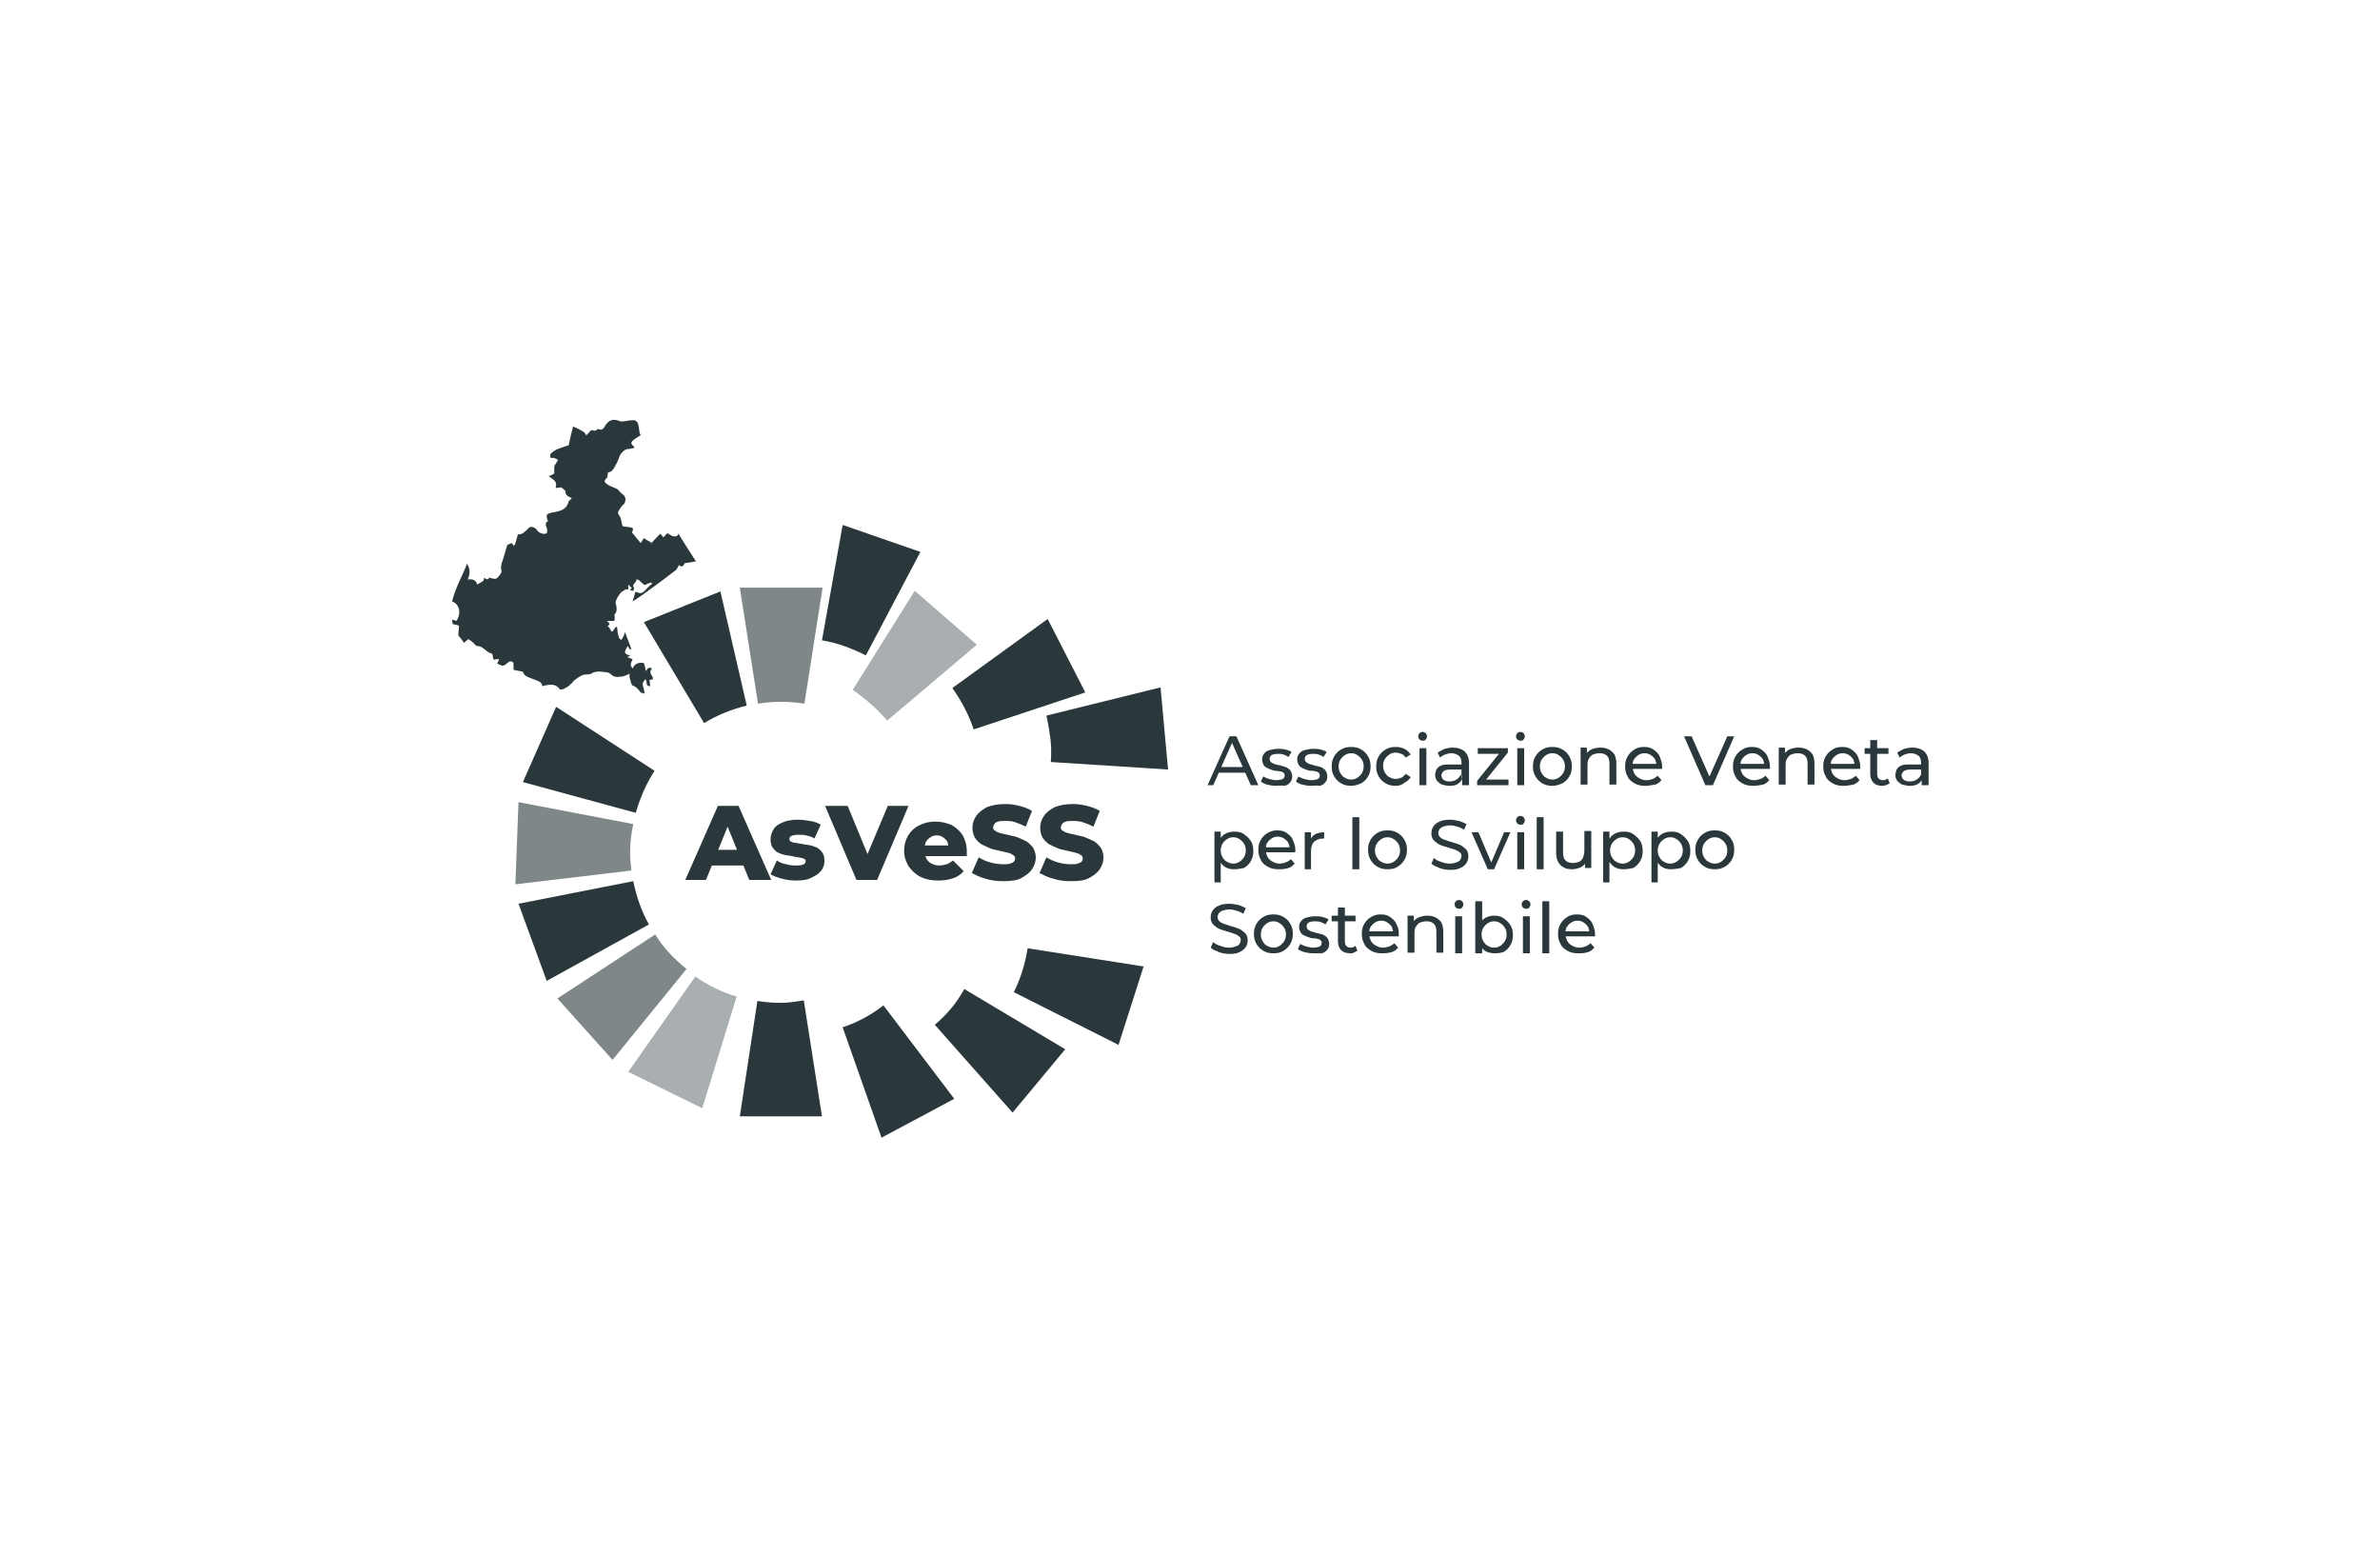 <?xml version="1.0" encoding="UTF-8"?>
<!-- Generator: Adobe Illustrator 27.4.0, SVG Export Plug-In . SVG Version: 6.00 Build 0)  -->
<svg xmlns="http://www.w3.org/2000/svg" xmlns:xlink="http://www.w3.org/1999/xlink" version="1.1" id="Livello_3" x="0px" y="0px" width="379.6px" height="248.3px" viewBox="0 0 379.6 248.3" style="enable-background:new 0 0 379.6 248.3;" xml:space="preserve">
<style type="text/css">
	.st0{fill:#2A373B;}
	.st1{opacity:0.8;fill:#2A373B;}
	.st2{opacity:0.6;fill:#2A373B;}
	.st3{opacity:0.4;fill:#2A373B;}
	.st4{opacity:0.2;fill:#2A373B;}
	.st5{fill-rule:evenodd;clip-rule:evenodd;fill:#2A373B;}
	.st6{opacity:0.6;}
	.st7{fill:url(#SVGID_1_);}
	.st8{fill:url(#SVGID_00000019670215044917779990000004084439173511053448_);}
	.st9{fill:url(#SVGID_00000084509021607191968330000013531559622428483262_);}
	.st10{fill:url(#SVGID_00000110436715210503188970000001606493351494367393_);}
	.st11{fill:url(#SVGID_00000122707849746453649130000010076881189954126217_);}
	.st12{fill:url(#SVGID_00000013872953447299754050000014717511548064061082_);}
	.st13{fill:url(#SVGID_00000098178791183555318990000004277582388260168327_);}
	.st14{fill:url(#SVGID_00000067234073587960048740000015035788795476964775_);}
	.st15{fill:url(#SVGID_00000182517144283704447740000007001634391842566841_);}
	.st16{opacity:0.85;fill:#2A373B;}
	.st17{fill:url(#SVGID_00000080890980582064283260000007584420214467561636_);}
	.st18{fill:url(#SVGID_00000006694155412954513960000013998421339525689993_);}
	.st19{fill:url(#SVGID_00000145749599731457418210000013336829039326360742_);}
	.st20{fill:url(#SVGID_00000002380207542099608340000005238458469640037014_);}
	.st21{fill:url(#SVGID_00000040540745795826421690000006968106914462199183_);}
	.st22{fill:url(#SVGID_00000074433328759344056520000010965454527448316093_);}
	.st23{fill:none;stroke:#2A373B;stroke-width:0.709;stroke-miterlimit:10;}
	.st24{fill:#B92218;stroke:#000000;}
	.st25{fill:url(#SVGID_00000067915774217843298520000003764491173825574818_);}
	.st26{opacity:0.5;fill:#2A373B;}
	.st27{opacity:0.6;fill-rule:evenodd;clip-rule:evenodd;fill:#2A373B;}
	.st28{opacity:0.4;fill-rule:evenodd;clip-rule:evenodd;fill:#2A373B;}
	.st29{opacity:0.15;fill:#2A373B;}
	.st30{opacity:0.45;fill:#2A373B;}
	.st31{opacity:0.7;fill:#2A373B;}
	.st32{opacity:0.3;fill:#2A373B;}
	.st33{opacity:0.9;fill:#2A373B;}
	.st34{opacity:0.35;fill:#2A373B;}
	.st35{fill:url(#SVGID_00000148626027721988841130000004549775184940560057_);}
	.st36{fill:url(#SVGID_00000031170632953326748240000006091871616640290694_);}
	.st37{fill:url(#SVGID_00000075143478744452315310000011601807109715369884_);}
	.st38{fill:url(#SVGID_00000158011190580660050140000002928997648027362232_);}
	.st39{fill:url(#SVGID_00000139973353295058752440000004194410379336648577_);}
	.st40{fill:url(#SVGID_00000063613243051243455470000006026348851187326112_);}
	.st41{fill:url(#SVGID_00000148644749570883073700000006389615560417178535_);}
	.st42{fill:url(#SVGID_00000100369175369916119520000013585012827764818336_);}
	.st43{fill:url(#SVGID_00000122684756719774685040000013298270161065511613_);}
	.st44{fill:url(#SVGID_00000013895183654923640980000001869097361391119283_);}
	.st45{fill:url(#SVGID_00000162332398111088740860000017798790904694515855_);}
	.st46{fill:url(#SVGID_00000157283476248384993870000014221188863667409026_);}
	.st47{fill:url(#SVGID_00000018956529559933991550000013871666001531520686_);}
	.st48{fill:#D41120;}
</style>
<g>
	<path class="st2" d="M128.3,112.2l2.9-18.5H118l2.9,18.5c1.2-0.2,2.4-0.3,3.7-0.3C125.8,111.9,127,112,128.3,112.2z"></path>
	<path class="st0" d="M124.5,159.9c-1.2,0-2.5-0.1-3.7-0.3L118,178h13.1l-2.9-18.5C127,159.7,125.8,159.9,124.5,159.9z"></path>
	<path class="st0" d="M114.9,94.3l-12.2,4.9l9.6,16.1c2.1-1.3,4.4-2.2,6.8-2.8L114.9,94.3z"></path>
	<path class="st0" d="M140.6,181.4l11.6-6.2l-11.3-14.9c-1.9,1.5-4.1,2.7-6.5,3.5L140.6,181.4z"></path>
	<path class="st0" d="M149.1,163.4l12.4,14l8.4-10.1l-16.1-9.6C152.6,159.9,151,161.8,149.1,163.4z"></path>
	<path class="st0" d="M88.7,112.7l-5.3,12l18,4.9c0.7-2.4,1.7-4.7,3-6.7L88.7,112.7z"></path>
	<path class="st0" d="M178.4,166.6l4-12.5l-18.5-2.9c-0.4,2.5-1.1,4.8-2.2,7L178.4,166.6z"></path>
	<path class="st2" d="M101,131.4l-18.3-3.5L82.2,141l18.5-2.2c-0.1-0.9-0.2-1.9-0.2-2.9C100.5,134.3,100.7,132.8,101,131.4z"></path>
	<path class="st0" d="M167.6,121.5l18.7,1.2l-1.2-13.1l-18.2,4.5c0.2,0.9,0.4,1.9,0.5,2.8C167.7,118.5,167.7,120,167.6,121.5z"></path>
	<path class="st0" d="M82.7,144.1l4.5,12.3l16.3-9c-1.2-2.1-2-4.5-2.5-6.9L82.7,144.1z"></path>
	<path class="st0" d="M173.1,110.4l-6-11.7l-15.2,11c1.4,2,2.6,4.2,3.4,6.6L173.1,110.4z"></path>
	<path class="st2" d="M104.5,149l-15.6,10.2l8.8,9.8l11.8-14.5C107.5,152.9,105.8,151.1,104.5,149z"></path>
	<path class="st3" d="M141.5,114.9l14.3-12.1l-9.9-8.6l-9.9,15.8C138,111.4,139.9,113,141.5,114.9z"></path>
	<path class="st3" d="M100.2,170.9l11.8,5.8l5.5-17.8c-2.4-0.7-4.6-1.8-6.6-3.2L100.2,170.9z"></path>
	<path class="st0" d="M146.8,88l-12.4-4.3l-3.3,18.4c2.5,0.4,4.8,1.3,7,2.4L146.8,88z"></path>
	<path class="st0" d="M91.2,79.4c-0.6-0.2-1.1-0.5-1-1.1c-0.2-0.2-0.4-0.4-0.7-0.6c-0.2,0-0.5,0.1-0.9,0.1c0.4-1.1-0.4-1.3-1.1-1.9   c0.4-0.1,0.6-0.2,0.9-0.4c0-0.3,0-0.7,0-1.1c0-0.1,0.1-0.3,0.2-0.4c0.1-0.2,0.3-0.4,0.4-0.7c-0.2-0.1-0.5-0.2-0.7-0.3   c-0.1,0-0.3,0-0.5,0c0-0.2-0.1-0.5,0-0.6c0.7-0.8,1.7-1,2.9-1.4c0.2-0.9,0.4-1.9,0.7-3c0.5,0.2,1.1,0.5,1.6,0.8   c0.2,0.1,0.3,0.3,0.5,0.6c0.1-0.1,0.3-0.2,0.4-0.4c0.2-0.2,0.4-0.6,0.9-0.3c0.1,0,0.2-0.1,0.3-0.1c0.1-0.1,0.2-0.2,0.3-0.2   c0.9,0.4,1-0.5,1.4-0.9c0.5-0.6,1.2-0.7,1.9-0.4c0.2,0.1,0.5,0.1,0.7,0.1c0.6-0.1,1.1-0.2,1.7-0.2c0.2,0,0.5,0.2,0.6,0.4   c0.2,0.5,0.2,1,0.3,1.5c0,0.2,0.1,0.3,0.2,0.5c-0.4,0.2-0.8,0.5-1.1,0.7c-0.4,0.3-0.6,0.6-0.1,1c0.1,0,0.1,0.1,0.2,0.3   c-0.4,0.1-0.8,0.2-1.1,0.2c-0.5,0-1.2,0.8-1.3,1.2c-0.2,0.6-0.5,1.2-0.8,1.7c-0.2,0.4-0.5,0.8-1,0.8c0,0-0.1,0.3-0.1,0.5   c0,0.1,0,0.3-0.1,0.4c-0.3,0.2-0.5,0.6-0.2,0.8c0.3,0.3,0.7,0.5,1,0.6c0.3,0.2,0.6,0.2,0.9,0.4c0.3,0.3,0.5,0.6,0.8,0.8   c0.6,0.4,0.6,1.2,0.1,1.7c-0.3,0.2-0.5,0.6-0.7,0.9c-0.3,0.4,0,0.7,0.2,1c0.1,0.2,0.2,0.5,0.2,0.7c0.1,0.3,0.1,0.5,0.2,0.8   c0.4,0.1,0.9,0.1,1.3,0.2c0.6,0.1,0.3,0.5,0.2,0.8c0.5,0.6,0.9,1.1,1.4,1.7c0.2-0.3,0.2-0.4,0.5-0.8c0.4,0.3,0.8,0.5,1.2,0.7   c-0.1,0.1-0.1,0.2-0.2,0.3c0.5-0.5,1-1.1,1.6-1.7c0.2,0.2,0.4,0.4,0.5,0.6c0.2-0.2,0.4-0.5,0.7-0.7c0.8,0.7,1.6,0.7,1.7,0.1   c0.9,1.4,1.8,2.9,2.8,4.4c-0.5,0.1-1.1,0.2-1.8,0.3c-0.2,0.5-0.5,0.7-0.9,0.3c-0.2,0.3-0.3,0.6-0.5,0.8c-1.8,1.4-3.6,2.7-5.4,4   c-0.4,0.3-0.9,0.6-1.5,1c0.2-0.6,0.3-1,0.4-1.4c0-0.1,0.2-0.1,0.3-0.1c0.8,0.5,1.2-0.2,1.7-0.7c0.2-0.2,0.4-0.4,0.7-0.6   c-0.1-0.3-0.1-0.3-1.2,0.2c-0.3-0.3-0.6-0.5-0.9-0.8c-0.1-0.1-0.2-0.1-0.4-0.1c0.1,0.5-0.8,0.7-0.4,1.3c0.1,0.1,0,0.3-0.1,0.5   c-0.1,0-0.2,0-0.5-0.1c0.1-0.2,0.2-0.3,0.3-0.3c-0.2-0.2-0.3-0.3-0.6-0.6c0,0.4,0,0.6,0,0.8c-0.1,0-0.3,0-0.5-0.1   c0,0,0,0.1,0.1,0.1c-0.4,0.2-0.8,0.4-1,0.8c-0.3,0.3-0.4,0.7-0.6,1.1c-0.1,0.2,0.1,0.5,0.1,0.7c0.1,0.5,0.1,1-0.3,1.4   C98.1,98.6,98,98.8,98,99c-0.3,0-0.7,0-1.2,0c0.4,0.3,0.6,0.6,0.1,0.8c0.1,0.1,0.2,0.2,0.3,0.3c0.4,0.8,0.4,0.8,0.9,0   c0.1-0.1,0.2-0.1,0.3-0.2c0.1,0.6,0.1,1.2,0.3,1.7c0,0.1,0.2,0.3,0.3,0.4c0.1,0,0.3-0.1,0.3-0.3c0.2-0.3,0.3-0.6,0.4-0.9   c0.3,0.9,0.7,1.8,1,2.7c-0.1,0-0.1,0-0.2,0.1c-0.1-0.2-0.2-0.3-0.4-0.6c-0.2,0.4-0.5,0.8-0.4,1.1c0.1,0.2,0.6,0.4,0.9,0.5   c-0.1,0-0.3,0.1-0.5,0.1c0,0,0,0.1,0,0.1c0.3,0.1,0.5,0.2,0.8,0.3c-0.4,0.9-0.4,0.9,0,1.5c0.3-0.8,1-1,1.7-0.9   c0.2,0,0.3,0.8,0.4,1.3c0.2-0.2,0.4-0.8,1-0.4c-0.4,0.4-0.3,0.8,0,1.2c0.3,0.5,0.1,0.6-0.4,0.6c0,0.3,0.1,0.7,0.1,1   c-0.9,0-0.3-0.7-0.8-1.1c-0.1,0.2-0.4,0.5-0.4,0.7c0,0.3,0.1,0.6,0.2,0.9c0,0.2,0.1,0.5,0.1,0.7c-0.2-0.1-0.6-0.1-0.7-0.3   c-0.3-0.4-0.6-0.8-1.2-1c-0.2-0.1-0.3-0.6-0.4-1c-0.1-0.2-0.1-0.5-0.1-0.9c-0.3,0.2-0.6,0.3-0.9,0.4c-0.2,0.1-0.5,0.1-0.7,0.1   c-0.2,0-0.4,0.1-0.6,0c-0.2,0-0.4-0.1-0.5-0.2c-0.3-0.2-0.6-0.5-0.9-0.5c-0.8-0.1-1.7-0.3-2.5,0.2c-0.4,0.2-0.9,0.1-1.3,0.2   c-0.5,0.2-0.9,0.5-1.3,0.8c-0.3,0.2-0.4,0.5-0.7,0.7c-0.3,0.3-0.6,0.5-1,0.7c-0.2,0.1-0.6,0.2-0.7,0.1c-0.7-0.9-1.5-0.8-2.4-0.6   c-0.1,0-0.2,0.1-0.4,0.1c-0.1-0.8-0.8-0.8-1.4-1.1c-0.7-0.3-1.5-0.4-1.7-1.2c-0.5-0.1-1-0.2-1.5-0.3c0-0.4,0-0.8,0-1.1   c-0.5-0.6-0.9,0-1.2,0.2c-0.6,0.5-0.9,0.1-1.4-0.1c0.1-0.2,0.2-0.4,0.3-0.7c-0.3,0-0.6,0-0.9,0.1c0-0.2-0.1-0.4-0.1-0.6   c0-0.1-0.1-0.4-0.2-0.4c-0.9-0.2-1.3-1.2-2.3-1.2c-0.2,0-0.4-0.3-0.6-0.5c-0.2-0.2-0.5-0.4-0.8-0.6c-0.2,0.2-0.5,0.4-0.7,0.6   c-0.3-0.5-0.7-0.9-0.9-1.2c0-0.6,0.1-1.1,0.1-1.5c0-0.1-0.6-0.2-1-0.3c0-0.1-0.1-0.4-0.1-0.7c0.3,0.1,0.5,0.1,0.7,0.2   c0.8-1.2,0.5-2.7-0.7-3.1c0.5-2.1,1.6-4,2.4-6c0.5,0.8,0.5,1.6,0.1,2.5c0.7-0.1,1.3,0,1.5,0.8c0.3-0.2,0.6-0.3,1-0.6   c0,0,0.1-0.2,0.1-0.5c0.3,0.2,0.6,0.5,0.8,0c0.4,0.1,0.7,0.2,1,0.2c0.3,0,1-0.9,1-1.2c-0.3-0.9,0.2-1.7,0.4-2.5   c0.2-0.6,0.3-1.1,0.5-1.7c0.2-0.1,0.4-0.2,0.7-0.3c0.1,0.1,0.2,0.2,0.3,0.4c0.1,0,0.1-0.1,0.2-0.1c0.2-0.5,0.3-1.1,0.5-1.7   c0.7,0.1,1.2-0.5,1.7-1c0.4-0.4,1.1-0.1,1.4,0.4c0.2,0.4,1.2,0.7,1.5,0.4c0.1-0.2,0.1-0.6,0-0.8c-0.1-0.4-0.4-0.8,0.2-1.1   c-0.4-1-0.3-1.2,0.8-1.4c1.1-0.2,2.2-0.4,2.5-1.8C90.7,79.9,91,79.7,91.2,79.4z"></path>
	<g>
		<g>
			<path class="st0" d="M109.3,140.3l5.2-11.8h3.3l5.2,11.8h-3.5l-4.1-10.1h1.3l-4.1,10.1H109.3z M112.1,138l0.9-2.5h5.8l0.9,2.5     H112.1z"></path>
			<path class="st0" d="M127,140.4c-0.8,0-1.5-0.1-2.3-0.3c-0.7-0.2-1.3-0.4-1.8-0.7l1-2.2c0.4,0.3,0.9,0.5,1.5,0.6     c0.6,0.2,1.1,0.2,1.7,0.2c0.5,0,0.9-0.1,1.1-0.2c0.2-0.1,0.3-0.3,0.3-0.5c0-0.2-0.1-0.3-0.3-0.4c-0.2-0.1-0.5-0.1-0.8-0.2     c-0.3,0-0.7-0.1-1.1-0.2c-0.4-0.1-0.8-0.1-1.2-0.2c-0.4-0.1-0.7-0.2-1.1-0.4c-0.3-0.2-0.6-0.5-0.8-0.8c-0.2-0.3-0.3-0.8-0.3-1.3     c0-0.6,0.2-1.1,0.5-1.6c0.3-0.5,0.8-0.8,1.5-1.1c0.7-0.3,1.5-0.4,2.4-0.4c0.6,0,1.3,0.1,1.9,0.2c0.7,0.1,1.2,0.3,1.7,0.6l-1,2.2     c-0.4-0.3-0.9-0.4-1.3-0.5c-0.4-0.1-0.9-0.1-1.3-0.1c-0.5,0-0.9,0.1-1.1,0.2c-0.2,0.1-0.3,0.3-0.3,0.5c0,0.2,0.1,0.3,0.3,0.4     c0.2,0.1,0.4,0.2,0.8,0.2c0.3,0.1,0.7,0.1,1.1,0.2c0.4,0.1,0.8,0.1,1.2,0.2c0.4,0.1,0.7,0.2,1.1,0.4c0.3,0.2,0.6,0.5,0.8,0.8     c0.2,0.3,0.3,0.8,0.3,1.3c0,0.6-0.2,1.1-0.5,1.5c-0.3,0.4-0.8,0.8-1.5,1.1C128.8,140.3,128,140.4,127,140.4z"></path>
			<path class="st0" d="M136.6,140.3l-5-11.8h3.6l4.2,10.2h-2.1l4.3-10.2h3.3l-5,11.8H136.6z"></path>
			<path class="st0" d="M149.6,140.4c-1.1,0-2-0.2-2.8-0.6c-0.8-0.4-1.4-1-1.9-1.7c-0.4-0.7-0.7-1.5-0.7-2.4s0.2-1.7,0.6-2.4     c0.4-0.7,1-1.3,1.8-1.7s1.6-0.6,2.6-0.6c0.9,0,1.7,0.2,2.5,0.5c0.7,0.4,1.3,0.9,1.8,1.6c0.4,0.7,0.7,1.6,0.7,2.6     c0,0.1,0,0.2,0,0.4c0,0.1,0,0.3,0,0.4h-7.2v-1.7h5.5l-1.2,0.5c0-0.4-0.1-0.8-0.2-1.1c-0.2-0.3-0.4-0.5-0.7-0.7     c-0.3-0.2-0.6-0.3-1-0.3c-0.4,0-0.7,0.1-1,0.3c-0.3,0.2-0.5,0.4-0.7,0.7c-0.2,0.3-0.2,0.7-0.2,1.1v0.5c0,0.4,0.1,0.8,0.3,1.2     c0.2,0.3,0.5,0.6,0.8,0.7c0.3,0.2,0.8,0.3,1.2,0.3c0.4,0,0.8-0.1,1.2-0.2c0.3-0.1,0.6-0.3,1-0.6l1.7,1.7c-0.4,0.5-1,0.9-1.6,1.1     C151.3,140.3,150.5,140.4,149.6,140.4z"></path>
			<path class="st0" d="M160,140.5c-1,0-1.9-0.1-2.8-0.4c-0.9-0.2-1.6-0.6-2.2-0.9l1.1-2.5c0.5,0.3,1.1,0.6,1.8,0.8     c0.7,0.2,1.4,0.3,2.1,0.3c0.5,0,0.8,0,1.1-0.1c0.3-0.1,0.5-0.2,0.6-0.3c0.1-0.1,0.2-0.3,0.2-0.5c0-0.3-0.1-0.5-0.4-0.6     c-0.2-0.2-0.6-0.3-1-0.4c-0.4-0.1-0.8-0.2-1.3-0.3c-0.5-0.1-1-0.2-1.4-0.4c-0.5-0.2-0.9-0.4-1.3-0.6c-0.4-0.3-0.7-0.6-1-1     c-0.2-0.4-0.4-0.9-0.4-1.6c0-0.7,0.2-1.3,0.6-1.9c0.4-0.6,1-1,1.7-1.4c0.8-0.3,1.7-0.5,2.9-0.5c0.8,0,1.5,0.1,2.3,0.3     c0.7,0.2,1.4,0.4,2,0.8l-1,2.5c-0.6-0.3-1.1-0.5-1.7-0.7c-0.5-0.2-1.1-0.2-1.6-0.2c-0.5,0-0.8,0-1.1,0.1     c-0.3,0.1-0.5,0.2-0.6,0.4c-0.1,0.2-0.2,0.3-0.2,0.5c0,0.3,0.1,0.5,0.4,0.6c0.2,0.2,0.6,0.3,1,0.4c0.4,0.1,0.8,0.2,1.3,0.3     s1,0.2,1.4,0.4c0.5,0.2,0.9,0.4,1.3,0.6c0.4,0.3,0.7,0.6,1,1c0.2,0.4,0.4,0.9,0.4,1.5c0,0.7-0.2,1.3-0.6,1.9     c-0.4,0.6-1,1-1.7,1.4S161.1,140.5,160,140.5z"></path>
			<path class="st0" d="M170.8,140.5c-1,0-1.9-0.1-2.8-0.4c-0.9-0.2-1.6-0.6-2.2-0.9l1.1-2.5c0.5,0.3,1.1,0.6,1.8,0.8     c0.7,0.2,1.4,0.3,2.1,0.3c0.5,0,0.8,0,1.1-0.1c0.3-0.1,0.5-0.2,0.6-0.3c0.1-0.1,0.2-0.3,0.2-0.5c0-0.3-0.1-0.5-0.4-0.6     c-0.2-0.2-0.6-0.3-1-0.4c-0.4-0.1-0.8-0.2-1.3-0.3c-0.5-0.1-1-0.2-1.4-0.4c-0.5-0.2-0.9-0.4-1.3-0.6c-0.4-0.3-0.7-0.6-1-1     c-0.2-0.4-0.4-0.9-0.4-1.6c0-0.7,0.2-1.3,0.6-1.9c0.4-0.6,1-1,1.7-1.4c0.8-0.3,1.7-0.5,2.9-0.5c0.8,0,1.5,0.1,2.3,0.3     c0.7,0.2,1.4,0.4,2,0.8l-1,2.5c-0.6-0.3-1.1-0.5-1.7-0.7s-1.1-0.2-1.6-0.2c-0.5,0-0.8,0-1.1,0.1c-0.3,0.1-0.5,0.2-0.6,0.4     c-0.1,0.2-0.2,0.3-0.2,0.5c0,0.3,0.1,0.5,0.4,0.6c0.2,0.2,0.6,0.3,1,0.4c0.4,0.1,0.8,0.2,1.3,0.3s1,0.2,1.4,0.4     c0.5,0.2,0.9,0.4,1.3,0.6c0.4,0.3,0.7,0.6,1,1c0.2,0.4,0.4,0.9,0.4,1.5c0,0.7-0.2,1.3-0.6,1.9c-0.4,0.6-1,1-1.7,1.4     S172,140.5,170.8,140.5z"></path>
		</g>
		<g>
			<path class="st0" d="M192.6,125.2l3.5-7.8h1.1l3.5,7.8h-1.2l-3.2-7.2h0.4l-3.2,7.2H192.6z M194.2,123.2l0.3-0.9h4.4l0.3,0.9     H194.2z"></path>
			<path class="st0" d="M203.5,125.3c-0.5,0-1-0.1-1.4-0.2c-0.4-0.1-0.8-0.3-1-0.5l0.4-0.8c0.3,0.2,0.6,0.3,0.9,0.4     c0.4,0.1,0.8,0.2,1.1,0.2c0.5,0,0.9-0.1,1.1-0.2c0.2-0.1,0.3-0.3,0.3-0.6c0-0.2-0.1-0.3-0.2-0.4c-0.1-0.1-0.3-0.2-0.5-0.2     s-0.5-0.1-0.7-0.1c-0.3,0-0.5-0.1-0.8-0.2c-0.3-0.1-0.5-0.2-0.7-0.3c-0.2-0.1-0.4-0.3-0.5-0.5c-0.1-0.2-0.2-0.5-0.2-0.8     c0-0.4,0.1-0.7,0.3-0.9c0.2-0.3,0.5-0.5,0.9-0.6c0.4-0.1,0.8-0.2,1.3-0.2c0.4,0,0.8,0,1.2,0.1c0.4,0.1,0.7,0.2,1,0.4l-0.5,0.8     c-0.3-0.2-0.5-0.3-0.8-0.4c-0.3-0.1-0.6-0.1-0.9-0.1c-0.5,0-0.8,0.1-1,0.2c-0.2,0.2-0.3,0.3-0.3,0.6c0,0.2,0.1,0.4,0.2,0.5     c0.1,0.1,0.3,0.2,0.5,0.3c0.2,0.1,0.5,0.1,0.7,0.2c0.3,0,0.5,0.1,0.8,0.2c0.3,0.1,0.5,0.1,0.7,0.3c0.2,0.1,0.4,0.3,0.5,0.5     c0.1,0.2,0.2,0.5,0.2,0.8c0,0.4-0.1,0.7-0.3,0.9c-0.2,0.3-0.5,0.5-0.9,0.6C204.5,125.2,204,125.3,203.5,125.3z"></path>
			<path class="st0" d="M209.1,125.3c-0.5,0-1-0.1-1.4-0.2c-0.4-0.1-0.8-0.3-1-0.5l0.4-0.8c0.3,0.2,0.6,0.3,0.9,0.4     c0.4,0.1,0.8,0.2,1.1,0.2c0.5,0,0.9-0.1,1.1-0.2c0.2-0.1,0.3-0.3,0.3-0.6c0-0.2-0.1-0.3-0.2-0.4c-0.1-0.1-0.3-0.2-0.5-0.2     c-0.2-0.1-0.5-0.1-0.7-0.1c-0.3,0-0.5-0.1-0.8-0.2c-0.3-0.1-0.5-0.2-0.7-0.3c-0.2-0.1-0.4-0.3-0.5-0.5c-0.1-0.2-0.2-0.5-0.2-0.8     c0-0.4,0.1-0.7,0.3-0.9c0.2-0.3,0.5-0.5,0.9-0.6c0.4-0.1,0.8-0.2,1.3-0.2c0.4,0,0.8,0,1.2,0.1c0.4,0.1,0.7,0.2,1,0.4l-0.5,0.8     c-0.3-0.2-0.5-0.3-0.8-0.4c-0.3-0.1-0.6-0.1-0.9-0.1c-0.5,0-0.8,0.1-1,0.2c-0.2,0.2-0.3,0.3-0.3,0.6c0,0.2,0.1,0.4,0.2,0.5     c0.1,0.1,0.3,0.2,0.5,0.3c0.2,0.1,0.5,0.1,0.7,0.2s0.5,0.1,0.8,0.2c0.3,0.1,0.5,0.1,0.7,0.3c0.2,0.1,0.4,0.3,0.5,0.5     c0.1,0.2,0.2,0.5,0.2,0.8c0,0.4-0.1,0.7-0.3,0.9c-0.2,0.3-0.5,0.5-0.9,0.6C210.1,125.2,209.6,125.3,209.1,125.3z"></path>
			<path class="st0" d="M215.5,125.3c-0.6,0-1.1-0.1-1.6-0.4c-0.5-0.3-0.8-0.6-1.1-1.1c-0.3-0.5-0.4-1-0.4-1.6     c0-0.6,0.1-1.1,0.4-1.6c0.3-0.5,0.6-0.8,1.1-1.1c0.5-0.3,1-0.4,1.6-0.4c0.6,0,1.1,0.1,1.6,0.4c0.5,0.3,0.8,0.6,1.1,1.1     c0.3,0.5,0.4,1,0.4,1.6c0,0.6-0.1,1.1-0.4,1.6s-0.6,0.8-1.1,1.1C216.6,125.1,216.1,125.3,215.5,125.3z M215.5,124.3     c0.4,0,0.7-0.1,1-0.3c0.3-0.2,0.5-0.4,0.7-0.7c0.2-0.3,0.3-0.7,0.3-1.1c0-0.4-0.1-0.8-0.3-1.1c-0.2-0.3-0.4-0.5-0.7-0.7     c-0.3-0.2-0.6-0.3-1-0.3c-0.4,0-0.7,0.1-1,0.3s-0.5,0.4-0.7,0.7c-0.2,0.3-0.3,0.7-0.3,1.1c0,0.4,0.1,0.8,0.3,1.1     c0.2,0.3,0.4,0.6,0.7,0.7C214.8,124.2,215.1,124.3,215.5,124.3z"></path>
			<path class="st0" d="M222.6,125.3c-0.6,0-1.1-0.1-1.6-0.4c-0.5-0.3-0.8-0.6-1.1-1.1s-0.4-1-0.4-1.6c0-0.6,0.1-1.1,0.4-1.6     s0.6-0.8,1.1-1.1c0.5-0.3,1-0.4,1.6-0.4c0.5,0,1,0.1,1.4,0.3c0.4,0.2,0.7,0.5,1,0.9l-0.8,0.5c-0.2-0.3-0.4-0.5-0.7-0.6     c-0.3-0.1-0.6-0.2-0.9-0.2c-0.4,0-0.7,0.1-1,0.3c-0.3,0.2-0.5,0.4-0.7,0.7c-0.2,0.3-0.3,0.7-0.3,1.1s0.1,0.8,0.3,1.1     c0.2,0.3,0.4,0.6,0.7,0.7c0.3,0.2,0.7,0.3,1,0.3c0.3,0,0.6-0.1,0.9-0.2c0.3-0.1,0.5-0.4,0.7-0.6l0.8,0.5c-0.2,0.4-0.6,0.7-1,0.9     C223.7,125.1,223.2,125.3,222.6,125.3z"></path>
			<path class="st0" d="M226.9,118.1c-0.2,0-0.4-0.1-0.5-0.2c-0.1-0.1-0.2-0.3-0.2-0.5c0-0.2,0.1-0.4,0.2-0.5     c0.1-0.1,0.3-0.2,0.5-0.2s0.4,0.1,0.5,0.2c0.1,0.1,0.2,0.3,0.2,0.5c0,0.2-0.1,0.4-0.2,0.5C227.3,118.1,227.1,118.1,226.9,118.1z      M226.4,125.2v-5.9h1.1v5.9H226.4z"></path>
			<path class="st0" d="M231.2,125.3c-0.4,0-0.8-0.1-1.2-0.2c-0.3-0.1-0.6-0.4-0.8-0.6c-0.2-0.3-0.3-0.6-0.3-0.9     c0-0.3,0.1-0.6,0.2-0.9c0.2-0.3,0.4-0.5,0.7-0.6c0.3-0.2,0.8-0.2,1.4-0.2h1.9v0.8h-1.8c-0.5,0-0.9,0.1-1.1,0.3     c-0.2,0.2-0.3,0.4-0.3,0.6c0,0.3,0.1,0.5,0.3,0.7c0.2,0.2,0.6,0.3,1,0.3c0.4,0,0.8-0.1,1.1-0.3c0.3-0.2,0.5-0.4,0.7-0.8l0.2,0.7     c-0.1,0.3-0.4,0.6-0.7,0.8C232.2,125.2,231.8,125.3,231.2,125.3z M233.2,125.2v-1.3l-0.1-0.2v-2.1c0-0.5-0.1-0.8-0.4-1.1     c-0.3-0.2-0.7-0.4-1.2-0.4c-0.3,0-0.7,0.1-1,0.2c-0.3,0.1-0.6,0.3-0.8,0.5l-0.4-0.8c0.3-0.2,0.7-0.4,1.1-0.6     c0.4-0.1,0.9-0.2,1.3-0.2c0.8,0,1.4,0.2,1.9,0.6c0.4,0.4,0.7,1,0.7,1.8v3.6H233.2z"></path>
			<path class="st0" d="M235.6,125.2v-0.7l3.8-4.7l0.2,0.4h-3.9v-0.9h4.8v0.7l-3.8,4.7l-0.2-0.4h4.1v0.9H235.6z"></path>
			<path class="st0" d="M242.5,118.1c-0.2,0-0.4-0.1-0.5-0.2c-0.1-0.1-0.2-0.3-0.2-0.5c0-0.2,0.1-0.4,0.2-0.5     c0.1-0.1,0.3-0.2,0.5-0.2c0.2,0,0.4,0.1,0.5,0.2c0.1,0.1,0.2,0.3,0.2,0.5c0,0.2-0.1,0.4-0.2,0.5     C242.9,118.1,242.7,118.1,242.5,118.1z M242,125.2v-5.9h1.1v5.9H242z"></path>
			<path class="st0" d="M247.6,125.3c-0.6,0-1.1-0.1-1.6-0.4c-0.5-0.3-0.8-0.6-1.1-1.1c-0.3-0.5-0.4-1-0.4-1.6     c0-0.6,0.1-1.1,0.4-1.6c0.3-0.5,0.6-0.8,1.1-1.1c0.5-0.3,1-0.4,1.6-0.4c0.6,0,1.1,0.1,1.6,0.4c0.5,0.3,0.8,0.6,1.1,1.1     c0.3,0.5,0.4,1,0.4,1.6c0,0.6-0.1,1.1-0.4,1.6s-0.6,0.8-1.1,1.1C248.7,125.1,248.2,125.3,247.6,125.3z M247.6,124.3     c0.4,0,0.7-0.1,1-0.3c0.3-0.2,0.5-0.4,0.7-0.7c0.2-0.3,0.3-0.7,0.3-1.1c0-0.4-0.1-0.8-0.3-1.1c-0.2-0.3-0.4-0.5-0.7-0.7     s-0.6-0.3-1-0.3c-0.4,0-0.7,0.1-1,0.3s-0.5,0.4-0.7,0.7c-0.2,0.3-0.3,0.7-0.3,1.1c0,0.4,0.1,0.8,0.3,1.1c0.2,0.3,0.4,0.6,0.7,0.7     C246.9,124.2,247.2,124.3,247.6,124.3z"></path>
			<path class="st0" d="M255.3,119.2c0.5,0,0.9,0.1,1.3,0.3c0.4,0.2,0.7,0.5,0.9,0.8c0.2,0.4,0.3,0.9,0.3,1.4v3.4h-1.1v-3.3     c0-0.6-0.1-1-0.4-1.3c-0.3-0.3-0.7-0.4-1.2-0.4c-0.4,0-0.7,0.1-1,0.2c-0.3,0.1-0.5,0.4-0.7,0.7c-0.2,0.3-0.2,0.7-0.2,1.1v3h-1.1     v-5.9h1v1.6l-0.2-0.4c0.2-0.4,0.5-0.7,0.9-0.9S254.8,119.2,255.3,119.2z"></path>
			<path class="st0" d="M262.4,125.3c-0.6,0-1.2-0.1-1.7-0.4c-0.5-0.3-0.9-0.6-1.1-1.1c-0.3-0.5-0.4-1-0.4-1.6     c0-0.6,0.1-1.1,0.4-1.6c0.3-0.5,0.6-0.8,1.1-1.1c0.4-0.3,1-0.4,1.5-0.4c0.6,0,1.1,0.1,1.5,0.4c0.4,0.3,0.8,0.6,1,1.1     c0.2,0.5,0.4,1,0.4,1.6c0,0,0,0.1,0,0.2c0,0.1,0,0.1,0,0.2h-5v-0.8h4.5l-0.4,0.3c0-0.4-0.1-0.7-0.2-1c-0.2-0.3-0.4-0.5-0.7-0.7     c-0.3-0.2-0.6-0.3-1-0.3c-0.4,0-0.7,0.1-1,0.3c-0.3,0.2-0.5,0.4-0.7,0.7c-0.2,0.3-0.2,0.6-0.2,1v0.2c0,0.4,0.1,0.7,0.3,1.1     c0.2,0.3,0.4,0.5,0.8,0.7c0.3,0.2,0.7,0.3,1.1,0.3c0.4,0,0.7-0.1,1-0.2c0.3-0.1,0.5-0.3,0.8-0.5l0.6,0.7c-0.3,0.3-0.6,0.6-1,0.7     C263.3,125.2,262.9,125.3,262.4,125.3z"></path>
			<path class="st0" d="M272,125.2l-3.4-7.8h1.2l3.2,7.2h-0.7l3.2-7.2h1.1l-3.4,7.8H272z"></path>
			<path class="st0" d="M279.6,125.3c-0.6,0-1.2-0.1-1.7-0.4c-0.5-0.3-0.9-0.6-1.1-1.1c-0.3-0.5-0.4-1-0.4-1.6     c0-0.6,0.1-1.1,0.4-1.6c0.3-0.5,0.6-0.8,1.1-1.1c0.5-0.3,1-0.4,1.5-0.4c0.6,0,1.1,0.1,1.5,0.4c0.4,0.3,0.8,0.6,1,1.1     c0.2,0.5,0.4,1,0.4,1.6c0,0,0,0.1,0,0.2c0,0.1,0,0.1,0,0.2h-5v-0.8h4.5l-0.4,0.3c0-0.4-0.1-0.7-0.2-1c-0.2-0.3-0.4-0.5-0.7-0.7     c-0.3-0.2-0.6-0.3-1-0.3c-0.4,0-0.7,0.1-1,0.3c-0.3,0.2-0.5,0.4-0.7,0.7c-0.2,0.3-0.2,0.6-0.2,1v0.2c0,0.4,0.1,0.7,0.3,1.1     c0.2,0.3,0.4,0.5,0.8,0.7c0.3,0.2,0.7,0.3,1.1,0.3c0.3,0,0.7-0.1,1-0.2s0.5-0.3,0.8-0.5l0.6,0.7c-0.3,0.3-0.6,0.6-1,0.7     S280.1,125.3,279.6,125.3z"></path>
			<path class="st0" d="M286.9,119.2c0.5,0,0.9,0.1,1.3,0.3c0.4,0.2,0.7,0.5,0.9,0.8c0.2,0.4,0.3,0.9,0.3,1.4v3.4h-1.1v-3.3     c0-0.6-0.1-1-0.4-1.3c-0.3-0.3-0.7-0.4-1.2-0.4c-0.4,0-0.7,0.1-1,0.2c-0.3,0.1-0.5,0.4-0.7,0.7c-0.2,0.3-0.2,0.7-0.2,1.1v3h-1.1     v-5.9h1v1.6l-0.2-0.4c0.2-0.4,0.5-0.7,0.9-0.9S286.4,119.2,286.9,119.2z"></path>
			<path class="st0" d="M294,125.3c-0.6,0-1.2-0.1-1.7-0.4c-0.5-0.3-0.9-0.6-1.1-1.1c-0.3-0.5-0.4-1-0.4-1.6c0-0.6,0.1-1.1,0.4-1.6     c0.3-0.5,0.6-0.8,1.1-1.1c0.4-0.3,1-0.4,1.5-0.4c0.6,0,1.1,0.1,1.5,0.4c0.4,0.3,0.8,0.6,1,1.1c0.2,0.5,0.4,1,0.4,1.6     c0,0,0,0.1,0,0.2c0,0.1,0,0.1,0,0.2h-5v-0.8h4.5l-0.4,0.3c0-0.4-0.1-0.7-0.2-1c-0.2-0.3-0.4-0.5-0.7-0.7c-0.3-0.2-0.6-0.3-1-0.3     c-0.4,0-0.7,0.1-1,0.3c-0.3,0.2-0.5,0.4-0.7,0.7c-0.2,0.3-0.2,0.6-0.2,1v0.2c0,0.4,0.1,0.7,0.3,1.1c0.2,0.3,0.4,0.5,0.8,0.7     c0.3,0.2,0.7,0.3,1.1,0.3c0.3,0,0.7-0.1,1-0.2c0.3-0.1,0.5-0.3,0.8-0.5l0.6,0.7c-0.3,0.3-0.6,0.6-1,0.7S294.5,125.3,294,125.3z"></path>
			<path class="st0" d="M297.4,120.2v-0.9h3.8v0.9H297.4z M300.2,125.3c-0.6,0-1.1-0.2-1.4-0.5c-0.3-0.3-0.5-0.8-0.5-1.4V118h1.1     v5.4c0,0.3,0.1,0.6,0.2,0.7c0.2,0.2,0.4,0.3,0.7,0.3c0.3,0,0.6-0.1,0.8-0.3l0.3,0.8c-0.2,0.1-0.4,0.2-0.6,0.3     C300.7,125.2,300.5,125.3,300.2,125.3z"></path>
			<path class="st0" d="M304.6,125.3c-0.4,0-0.8-0.1-1.2-0.2c-0.3-0.1-0.6-0.4-0.8-0.6c-0.2-0.3-0.3-0.6-0.3-0.9     c0-0.3,0.1-0.6,0.2-0.9c0.2-0.3,0.4-0.5,0.7-0.6c0.3-0.2,0.8-0.2,1.4-0.2h1.9v0.8h-1.8c-0.5,0-0.9,0.1-1.1,0.3     c-0.2,0.2-0.3,0.4-0.3,0.6c0,0.3,0.1,0.5,0.3,0.7c0.2,0.2,0.6,0.3,1,0.3c0.4,0,0.8-0.1,1.1-0.3s0.5-0.4,0.7-0.8l0.2,0.7     c-0.1,0.3-0.4,0.6-0.7,0.8C305.6,125.2,305.1,125.3,304.6,125.3z M306.5,125.2v-1.3l-0.1-0.2v-2.1c0-0.5-0.1-0.8-0.4-1.1     c-0.3-0.2-0.7-0.4-1.2-0.4c-0.4,0-0.7,0.1-1,0.2c-0.3,0.1-0.6,0.3-0.8,0.5l-0.4-0.8c0.3-0.2,0.7-0.4,1.1-0.6     c0.4-0.1,0.9-0.2,1.3-0.2c0.8,0,1.4,0.2,1.9,0.6c0.4,0.4,0.7,1,0.7,1.8v3.6H306.5z"></path>
			<path class="st0" d="M193.7,140.7v-8.1h1v1.6l-0.1,1.4l0.1,1.4v3.7H193.7z M196.8,138.6c-0.5,0-0.9-0.1-1.3-0.3     c-0.4-0.2-0.7-0.6-1-1c-0.2-0.4-0.4-1-0.4-1.7c0-0.7,0.1-1.2,0.4-1.7c0.2-0.4,0.6-0.8,1-1c0.4-0.2,0.9-0.3,1.4-0.3     c0.6,0,1.1,0.1,1.5,0.4c0.4,0.3,0.8,0.6,1.1,1.1c0.3,0.4,0.4,1,0.4,1.6c0,0.6-0.1,1.1-0.4,1.6c-0.3,0.5-0.6,0.8-1.1,1.1     C197.9,138.5,197.4,138.6,196.8,138.6z M196.7,137.7c0.4,0,0.7-0.1,1-0.3c0.3-0.2,0.5-0.4,0.7-0.7c0.2-0.3,0.3-0.7,0.3-1.1     c0-0.4-0.1-0.8-0.3-1.1c-0.2-0.3-0.4-0.5-0.7-0.7c-0.3-0.2-0.6-0.3-1-0.3c-0.4,0-0.7,0.1-1,0.3c-0.3,0.2-0.5,0.4-0.7,0.7     c-0.2,0.3-0.3,0.7-0.3,1.1c0,0.4,0.1,0.8,0.3,1.1c0.2,0.3,0.4,0.6,0.7,0.7C196,137.6,196.4,137.7,196.7,137.7z"></path>
			<path class="st0" d="M203.9,138.6c-0.6,0-1.2-0.1-1.7-0.4c-0.5-0.3-0.9-0.6-1.1-1.1c-0.3-0.5-0.4-1-0.4-1.6     c0-0.6,0.1-1.1,0.4-1.6c0.3-0.5,0.6-0.8,1.1-1.1c0.5-0.3,1-0.4,1.5-0.4c0.6,0,1.1,0.1,1.5,0.4c0.4,0.3,0.8,0.6,1,1.1     s0.4,1,0.4,1.6c0,0,0,0.1,0,0.2c0,0.1,0,0.1,0,0.2h-5v-0.8h4.5l-0.4,0.3c0-0.4-0.1-0.7-0.2-1c-0.2-0.3-0.4-0.5-0.7-0.7     c-0.3-0.2-0.6-0.3-1-0.3c-0.4,0-0.7,0.1-1,0.3s-0.5,0.4-0.7,0.7c-0.2,0.3-0.2,0.6-0.2,1v0.2c0,0.4,0.1,0.7,0.3,1.1     c0.2,0.3,0.4,0.5,0.8,0.7c0.3,0.2,0.7,0.3,1.1,0.3c0.3,0,0.7-0.1,1-0.2c0.3-0.1,0.5-0.3,0.8-0.5l0.6,0.7c-0.3,0.3-0.6,0.6-1,0.7     C204.9,138.6,204.4,138.6,203.9,138.6z"></path>
			<path class="st0" d="M208.1,138.6v-5.9h1v1.6l-0.1-0.4c0.2-0.4,0.4-0.7,0.8-0.9c0.4-0.2,0.9-0.3,1.4-0.3v1c0,0-0.1,0-0.1,0     c0,0-0.1,0-0.1,0c-0.6,0-1,0.2-1.4,0.5c-0.3,0.3-0.5,0.8-0.5,1.5v2.9H208.1z"></path>
			<path class="st0" d="M215.7,138.6v-8.3h1.1v8.3H215.7z"></path>
			<path class="st0" d="M221.3,138.6c-0.6,0-1.1-0.1-1.6-0.4c-0.5-0.3-0.8-0.6-1.1-1.1c-0.3-0.5-0.4-1-0.4-1.6     c0-0.6,0.1-1.1,0.4-1.6c0.3-0.5,0.6-0.8,1.1-1.1c0.5-0.3,1-0.4,1.6-0.4c0.6,0,1.1,0.1,1.6,0.4c0.5,0.3,0.8,0.6,1.1,1.1     c0.3,0.5,0.4,1,0.4,1.6c0,0.6-0.1,1.1-0.4,1.6c-0.3,0.5-0.6,0.8-1.1,1.1C222.5,138.5,221.9,138.6,221.3,138.6z M221.3,137.7     c0.4,0,0.7-0.1,1-0.3c0.3-0.2,0.5-0.4,0.7-0.7c0.2-0.3,0.3-0.7,0.3-1.1c0-0.4-0.1-0.8-0.3-1.1c-0.2-0.3-0.4-0.5-0.7-0.7     c-0.3-0.2-0.6-0.3-1-0.3c-0.4,0-0.7,0.1-1,0.3c-0.3,0.2-0.5,0.4-0.7,0.7c-0.2,0.3-0.3,0.7-0.3,1.1c0,0.4,0.1,0.8,0.3,1.1     c0.2,0.3,0.4,0.6,0.7,0.7C220.6,137.6,221,137.7,221.3,137.7z"></path>
			<path class="st0" d="M231.3,138.7c-0.6,0-1.2-0.1-1.7-0.3c-0.5-0.2-1-0.4-1.3-0.7l0.4-0.9c0.3,0.3,0.7,0.5,1.1,0.6     c0.5,0.2,0.9,0.3,1.4,0.3c0.5,0,0.8-0.1,1.1-0.2c0.3-0.1,0.5-0.2,0.6-0.4c0.1-0.2,0.2-0.4,0.2-0.6c0-0.3-0.1-0.5-0.3-0.6     c-0.2-0.2-0.4-0.3-0.7-0.4c-0.3-0.1-0.6-0.2-0.9-0.3c-0.3-0.1-0.7-0.2-1-0.3c-0.3-0.1-0.6-0.2-0.9-0.4c-0.3-0.2-0.5-0.4-0.7-0.6     c-0.2-0.3-0.3-0.6-0.3-1c0-0.4,0.1-0.8,0.3-1.1c0.2-0.3,0.5-0.6,1-0.8c0.4-0.2,1-0.3,1.7-0.3c0.5,0,0.9,0.1,1.4,0.2     c0.4,0.1,0.8,0.3,1.2,0.5l-0.4,0.9c-0.3-0.2-0.7-0.4-1.1-0.5c-0.4-0.1-0.7-0.2-1.1-0.2c-0.4,0-0.8,0.1-1.1,0.2     c-0.3,0.1-0.5,0.3-0.6,0.4c-0.1,0.2-0.2,0.4-0.2,0.6c0,0.3,0.1,0.5,0.3,0.7c0.2,0.2,0.4,0.3,0.7,0.4c0.3,0.1,0.6,0.2,0.9,0.3     c0.3,0.1,0.7,0.2,1,0.3c0.3,0.1,0.6,0.2,0.9,0.4c0.3,0.2,0.5,0.4,0.7,0.6c0.2,0.3,0.3,0.6,0.3,1c0,0.4-0.1,0.8-0.3,1.1     c-0.2,0.3-0.5,0.6-1,0.8C232.6,138.6,232,138.7,231.3,138.7z"></path>
			<path class="st0" d="M237.3,138.6l-2.6-5.9h1.1l2.3,5.4h-0.5l2.3-5.4h1l-2.6,5.9H237.3z"></path>
			<path class="st0" d="M242.5,131.5c-0.2,0-0.4-0.1-0.5-0.2c-0.1-0.1-0.2-0.3-0.2-0.5c0-0.2,0.1-0.4,0.2-0.5     c0.1-0.1,0.3-0.2,0.5-0.2c0.2,0,0.4,0.1,0.5,0.2c0.1,0.1,0.2,0.3,0.2,0.5c0,0.2-0.1,0.4-0.2,0.5     C242.9,131.5,242.7,131.5,242.5,131.5z M242,138.6v-5.9h1.1v5.9H242z"></path>
			<path class="st0" d="M245.1,138.6v-8.3h1.1v8.3H245.1z"></path>
			<path class="st0" d="M250.7,138.6c-0.5,0-1-0.1-1.3-0.3c-0.4-0.2-0.7-0.5-0.9-0.9c-0.2-0.4-0.3-0.9-0.3-1.4v-3.4h1.1v3.3     c0,0.6,0.1,1,0.4,1.3c0.3,0.3,0.7,0.4,1.2,0.4c0.4,0,0.7-0.1,1-0.2c0.3-0.2,0.5-0.4,0.6-0.7c0.1-0.3,0.2-0.6,0.2-1.1v-3.1h1.1     v5.9h-1V137l0.2,0.4c-0.2,0.4-0.5,0.7-0.9,0.9C251.6,138.5,251.2,138.6,250.7,138.6z"></path>
			<path class="st0" d="M255.7,140.7v-8.1h1v1.6l-0.1,1.4l0.1,1.4v3.7H255.7z M258.9,138.6c-0.5,0-0.9-0.1-1.3-0.3     c-0.4-0.2-0.7-0.6-1-1c-0.2-0.4-0.4-1-0.4-1.7c0-0.7,0.1-1.2,0.4-1.7c0.2-0.4,0.6-0.8,1-1c0.4-0.2,0.9-0.3,1.4-0.3     c0.6,0,1.1,0.1,1.5,0.4c0.4,0.3,0.8,0.6,1.1,1.1c0.3,0.4,0.4,1,0.4,1.6c0,0.6-0.1,1.1-0.4,1.6c-0.3,0.5-0.6,0.8-1.1,1.1     C260,138.5,259.5,138.6,258.9,138.6z M258.8,137.7c0.4,0,0.7-0.1,1-0.3c0.3-0.2,0.5-0.4,0.7-0.7c0.2-0.3,0.3-0.7,0.3-1.1     c0-0.4-0.1-0.8-0.3-1.1c-0.2-0.3-0.4-0.5-0.7-0.7c-0.3-0.2-0.6-0.3-1-0.3c-0.4,0-0.7,0.1-1,0.3c-0.3,0.2-0.5,0.4-0.7,0.7     c-0.2,0.3-0.3,0.7-0.3,1.1c0,0.4,0.1,0.8,0.3,1.1c0.2,0.3,0.4,0.6,0.7,0.7C258.1,137.6,258.4,137.7,258.8,137.7z"></path>
			<path class="st0" d="M263.4,140.7v-8.1h1v1.6l-0.1,1.4l0.1,1.4v3.7H263.4z M266.5,138.6c-0.5,0-0.9-0.1-1.3-0.3     c-0.4-0.2-0.7-0.6-1-1c-0.2-0.4-0.4-1-0.4-1.7c0-0.7,0.1-1.2,0.4-1.7c0.2-0.4,0.6-0.8,1-1c0.4-0.2,0.9-0.3,1.4-0.3     c0.6,0,1.1,0.1,1.5,0.4c0.4,0.3,0.8,0.6,1.1,1.1c0.3,0.4,0.4,1,0.4,1.6c0,0.6-0.1,1.1-0.4,1.6c-0.3,0.5-0.6,0.8-1.1,1.1     C267.6,138.5,267.1,138.6,266.5,138.6z M266.4,137.7c0.4,0,0.7-0.1,1-0.3c0.3-0.2,0.5-0.4,0.7-0.7c0.2-0.3,0.3-0.7,0.3-1.1     c0-0.4-0.1-0.8-0.3-1.1c-0.2-0.3-0.4-0.5-0.7-0.7c-0.3-0.2-0.6-0.3-1-0.3c-0.4,0-0.7,0.1-1,0.3c-0.3,0.2-0.5,0.4-0.7,0.7     c-0.2,0.3-0.3,0.7-0.3,1.1c0,0.4,0.1,0.8,0.3,1.1c0.2,0.3,0.4,0.6,0.7,0.7C265.7,137.6,266,137.7,266.4,137.7z"></path>
			<path class="st0" d="M273.5,138.6c-0.6,0-1.1-0.1-1.6-0.4c-0.5-0.3-0.8-0.6-1.1-1.1s-0.4-1-0.4-1.6c0-0.6,0.1-1.1,0.4-1.6     s0.6-0.8,1.1-1.1c0.5-0.3,1-0.4,1.6-0.4c0.6,0,1.1,0.1,1.6,0.4c0.5,0.3,0.8,0.6,1.1,1.1c0.3,0.5,0.4,1,0.4,1.6     c0,0.6-0.1,1.1-0.4,1.6c-0.3,0.5-0.6,0.8-1.1,1.1C274.6,138.5,274.1,138.6,273.5,138.6z M273.5,137.7c0.4,0,0.7-0.1,1-0.3     c0.3-0.2,0.5-0.4,0.7-0.7c0.2-0.3,0.3-0.7,0.3-1.1c0-0.4-0.1-0.8-0.3-1.1c-0.2-0.3-0.4-0.5-0.7-0.7c-0.3-0.2-0.6-0.3-1-0.3     s-0.7,0.1-1,0.3c-0.3,0.2-0.5,0.4-0.7,0.7c-0.2,0.3-0.3,0.7-0.3,1.1c0,0.4,0.1,0.8,0.3,1.1c0.2,0.3,0.4,0.6,0.7,0.7     C272.8,137.6,273.1,137.7,273.5,137.7z"></path>
			<path class="st0" d="M196.1,152.1c-0.6,0-1.2-0.1-1.7-0.3c-0.5-0.2-1-0.4-1.3-0.7l0.4-0.9c0.3,0.3,0.7,0.5,1.1,0.6     c0.5,0.2,0.9,0.3,1.4,0.3c0.5,0,0.8-0.1,1.1-0.2c0.3-0.1,0.5-0.2,0.6-0.4c0.1-0.2,0.2-0.4,0.2-0.6c0-0.3-0.1-0.5-0.3-0.6     c-0.2-0.2-0.4-0.3-0.7-0.4c-0.3-0.1-0.6-0.2-0.9-0.3c-0.3-0.1-0.7-0.2-1-0.3c-0.3-0.1-0.6-0.2-0.9-0.4c-0.3-0.2-0.5-0.4-0.7-0.6     c-0.2-0.3-0.3-0.6-0.3-1c0-0.4,0.1-0.8,0.3-1.1c0.2-0.3,0.5-0.6,1-0.8c0.4-0.2,1-0.3,1.7-0.3c0.5,0,0.9,0.1,1.4,0.2     c0.4,0.1,0.8,0.3,1.2,0.5l-0.4,0.9c-0.3-0.2-0.7-0.4-1.1-0.5c-0.4-0.1-0.7-0.2-1.1-0.2c-0.4,0-0.8,0.1-1.1,0.2s-0.5,0.3-0.6,0.4     c-0.1,0.2-0.2,0.4-0.2,0.6c0,0.3,0.1,0.5,0.3,0.7c0.2,0.2,0.4,0.3,0.7,0.4c0.3,0.1,0.6,0.2,0.9,0.3c0.3,0.1,0.7,0.2,1,0.3     c0.3,0.1,0.6,0.2,0.9,0.4c0.3,0.2,0.5,0.4,0.7,0.6c0.2,0.3,0.3,0.6,0.3,1c0,0.4-0.1,0.8-0.3,1.1c-0.2,0.3-0.5,0.6-1,0.8     C197.4,152,196.8,152.1,196.1,152.1z"></path>
			<path class="st0" d="M203.1,152c-0.6,0-1.1-0.1-1.6-0.4c-0.5-0.3-0.8-0.6-1.1-1.1c-0.3-0.5-0.4-1-0.4-1.6c0-0.6,0.1-1.1,0.4-1.6     c0.3-0.5,0.6-0.8,1.1-1.1c0.5-0.3,1-0.4,1.6-0.4c0.6,0,1.1,0.1,1.6,0.4c0.5,0.3,0.8,0.6,1.1,1.1c0.3,0.5,0.4,1,0.4,1.6     c0,0.6-0.1,1.1-0.4,1.6s-0.6,0.8-1.1,1.1C204.3,151.9,203.7,152,203.1,152z M203.1,151.1c0.4,0,0.7-0.1,1-0.3     c0.3-0.2,0.5-0.4,0.7-0.7c0.2-0.3,0.3-0.7,0.3-1.1c0-0.4-0.1-0.8-0.3-1.1c-0.2-0.3-0.4-0.5-0.7-0.7c-0.3-0.2-0.6-0.3-1-0.3     c-0.4,0-0.7,0.1-1,0.3c-0.3,0.2-0.5,0.4-0.7,0.7c-0.2,0.3-0.3,0.7-0.3,1.1c0,0.4,0.1,0.8,0.3,1.1c0.2,0.3,0.4,0.6,0.7,0.7     C202.4,151,202.8,151.1,203.1,151.1z"></path>
			<path class="st0" d="M209.4,152c-0.5,0-1-0.1-1.4-0.2c-0.4-0.1-0.8-0.3-1-0.5l0.4-0.8c0.3,0.2,0.6,0.3,0.9,0.4     c0.4,0.1,0.8,0.2,1.1,0.2c0.5,0,0.9-0.1,1.1-0.2c0.2-0.1,0.3-0.3,0.3-0.6c0-0.2-0.1-0.3-0.2-0.4c-0.1-0.1-0.3-0.2-0.5-0.2     c-0.2-0.1-0.5-0.1-0.7-0.1c-0.3,0-0.5-0.1-0.8-0.2c-0.3-0.1-0.5-0.2-0.7-0.3c-0.2-0.1-0.4-0.3-0.5-0.5c-0.1-0.2-0.2-0.5-0.2-0.8     c0-0.4,0.1-0.7,0.3-0.9c0.2-0.3,0.5-0.5,0.9-0.6c0.4-0.1,0.8-0.2,1.3-0.2c0.4,0,0.8,0,1.2,0.1c0.4,0.1,0.7,0.2,1,0.4l-0.5,0.8     c-0.3-0.2-0.5-0.3-0.8-0.4c-0.3-0.1-0.6-0.1-0.9-0.1c-0.5,0-0.8,0.1-1,0.2c-0.2,0.2-0.3,0.3-0.3,0.6c0,0.2,0.1,0.4,0.2,0.5     s0.3,0.2,0.5,0.3c0.2,0.1,0.5,0.1,0.7,0.2s0.5,0.1,0.8,0.2c0.3,0.1,0.5,0.1,0.7,0.3c0.2,0.1,0.4,0.3,0.5,0.5     c0.1,0.2,0.2,0.5,0.2,0.8c0,0.4-0.1,0.7-0.3,0.9c-0.2,0.3-0.5,0.5-0.9,0.6C210.4,152,209.9,152,209.4,152z"></path>
			<path class="st0" d="M212.4,146.9v-0.9h3.8v0.9H212.4z M215.3,152c-0.6,0-1.1-0.2-1.4-0.5s-0.5-0.8-0.5-1.4v-5.4h1.1v5.4     c0,0.3,0.1,0.6,0.2,0.7c0.2,0.2,0.4,0.3,0.7,0.3c0.3,0,0.6-0.1,0.8-0.3l0.3,0.8c-0.2,0.1-0.4,0.2-0.6,0.3     C215.8,152,215.6,152,215.3,152z"></path>
			<path class="st0" d="M220.4,152c-0.6,0-1.2-0.1-1.7-0.4c-0.5-0.3-0.9-0.6-1.1-1.1c-0.3-0.5-0.4-1-0.4-1.6c0-0.6,0.1-1.1,0.4-1.6     c0.3-0.5,0.6-0.8,1.1-1.1c0.5-0.3,1-0.4,1.5-0.4c0.6,0,1.1,0.1,1.5,0.4c0.4,0.3,0.8,0.6,1,1.1c0.3,0.5,0.4,1,0.4,1.6     c0,0,0,0.1,0,0.2c0,0.1,0,0.1,0,0.2h-5v-0.8h4.5l-0.4,0.3c0-0.4-0.1-0.7-0.2-1c-0.2-0.3-0.4-0.5-0.7-0.7c-0.3-0.2-0.6-0.3-1-0.3     c-0.4,0-0.7,0.1-1,0.3c-0.3,0.2-0.5,0.4-0.7,0.7c-0.2,0.3-0.2,0.6-0.2,1v0.2c0,0.4,0.1,0.7,0.3,1.1c0.2,0.3,0.4,0.5,0.8,0.7     c0.3,0.2,0.7,0.3,1.1,0.3c0.3,0,0.7-0.1,1-0.2c0.3-0.1,0.5-0.3,0.8-0.5l0.6,0.7c-0.3,0.3-0.6,0.6-1,0.7     C221.3,152,220.8,152,220.4,152z"></path>
			<path class="st0" d="M227.7,146c0.5,0,0.9,0.1,1.3,0.3c0.4,0.2,0.7,0.5,0.9,0.8c0.2,0.4,0.3,0.9,0.3,1.4v3.4h-1.1v-3.3     c0-0.6-0.1-1-0.4-1.3c-0.3-0.3-0.7-0.4-1.2-0.4c-0.4,0-0.7,0.1-1,0.2c-0.3,0.1-0.5,0.4-0.7,0.7c-0.2,0.3-0.2,0.7-0.2,1.1v3h-1.1     v-5.9h1v1.6l-0.2-0.4c0.2-0.4,0.5-0.7,0.9-0.9C226.7,146.1,227.2,146,227.7,146z"></path>
			<path class="st0" d="M232.7,144.9c-0.2,0-0.4-0.1-0.5-0.2c-0.1-0.1-0.2-0.3-0.2-0.5c0-0.2,0.1-0.4,0.2-0.5     c0.1-0.1,0.3-0.2,0.5-0.2s0.4,0.1,0.5,0.2c0.1,0.1,0.2,0.3,0.2,0.5c0,0.2-0.1,0.4-0.2,0.5C233.1,144.9,232.9,144.9,232.7,144.9z      M232.1,152v-5.9h1.1v5.9H232.1z"></path>
			<path class="st0" d="M235.3,152v-8.3h1.1v3.9l-0.1,1.4l0.1,1.4v1.6H235.3z M238.4,152c-0.5,0-1-0.1-1.4-0.3c-0.4-0.2-0.7-0.6-1-1     s-0.4-1-0.4-1.7c0-0.7,0.1-1.2,0.4-1.7c0.2-0.4,0.6-0.8,1-1c0.4-0.2,0.9-0.3,1.3-0.3c0.6,0,1.1,0.1,1.5,0.4     c0.4,0.3,0.8,0.6,1.1,1.1s0.4,1,0.4,1.6s-0.1,1.1-0.4,1.6c-0.3,0.5-0.6,0.8-1.1,1.1C239.5,151.9,239,152,238.4,152z M238.3,151.1     c0.4,0,0.7-0.1,1-0.3c0.3-0.2,0.5-0.4,0.7-0.7c0.2-0.3,0.3-0.7,0.3-1.1c0-0.4-0.1-0.8-0.3-1.1c-0.2-0.3-0.4-0.5-0.7-0.7     c-0.3-0.2-0.6-0.3-1-0.3c-0.4,0-0.7,0.1-1,0.3c-0.3,0.2-0.5,0.4-0.7,0.7c-0.2,0.3-0.3,0.7-0.3,1.1c0,0.4,0.1,0.8,0.3,1.1     c0.2,0.3,0.4,0.6,0.7,0.7C237.6,151,237.9,151.1,238.3,151.1z"></path>
			<path class="st0" d="M243.4,144.9c-0.2,0-0.4-0.1-0.5-0.2c-0.1-0.1-0.2-0.3-0.2-0.5c0-0.2,0.1-0.4,0.2-0.5     c0.1-0.1,0.3-0.2,0.5-0.2c0.2,0,0.4,0.1,0.5,0.2c0.1,0.1,0.2,0.3,0.2,0.5c0,0.2-0.1,0.4-0.2,0.5     C243.8,144.9,243.6,144.9,243.4,144.9z M242.9,152v-5.9h1.1v5.9H242.9z"></path>
			<path class="st0" d="M246,152v-8.3h1.1v8.3H246z"></path>
			<path class="st0" d="M251.7,152c-0.6,0-1.2-0.1-1.7-0.4c-0.5-0.3-0.9-0.6-1.1-1.1c-0.3-0.5-0.4-1-0.4-1.6c0-0.6,0.1-1.1,0.4-1.6     c0.3-0.5,0.6-0.8,1.1-1.1c0.4-0.3,1-0.4,1.5-0.4c0.6,0,1.1,0.1,1.5,0.4c0.4,0.3,0.8,0.6,1,1.1c0.2,0.5,0.4,1,0.4,1.6     c0,0,0,0.1,0,0.2c0,0.1,0,0.1,0,0.2h-5v-0.8h4.5l-0.4,0.3c0-0.4-0.1-0.7-0.2-1c-0.2-0.3-0.4-0.5-0.7-0.7c-0.3-0.2-0.6-0.3-1-0.3     c-0.4,0-0.7,0.1-1,0.3c-0.3,0.2-0.5,0.4-0.7,0.7c-0.2,0.3-0.2,0.6-0.2,1v0.2c0,0.4,0.1,0.7,0.3,1.1c0.2,0.3,0.4,0.5,0.8,0.7     c0.3,0.2,0.7,0.3,1.1,0.3c0.4,0,0.7-0.1,1-0.2c0.3-0.1,0.5-0.3,0.8-0.5l0.6,0.7c-0.3,0.3-0.6,0.6-1,0.7     C252.7,152,252.2,152,251.7,152z"></path>
		</g>
	</g>
</g>
</svg>
